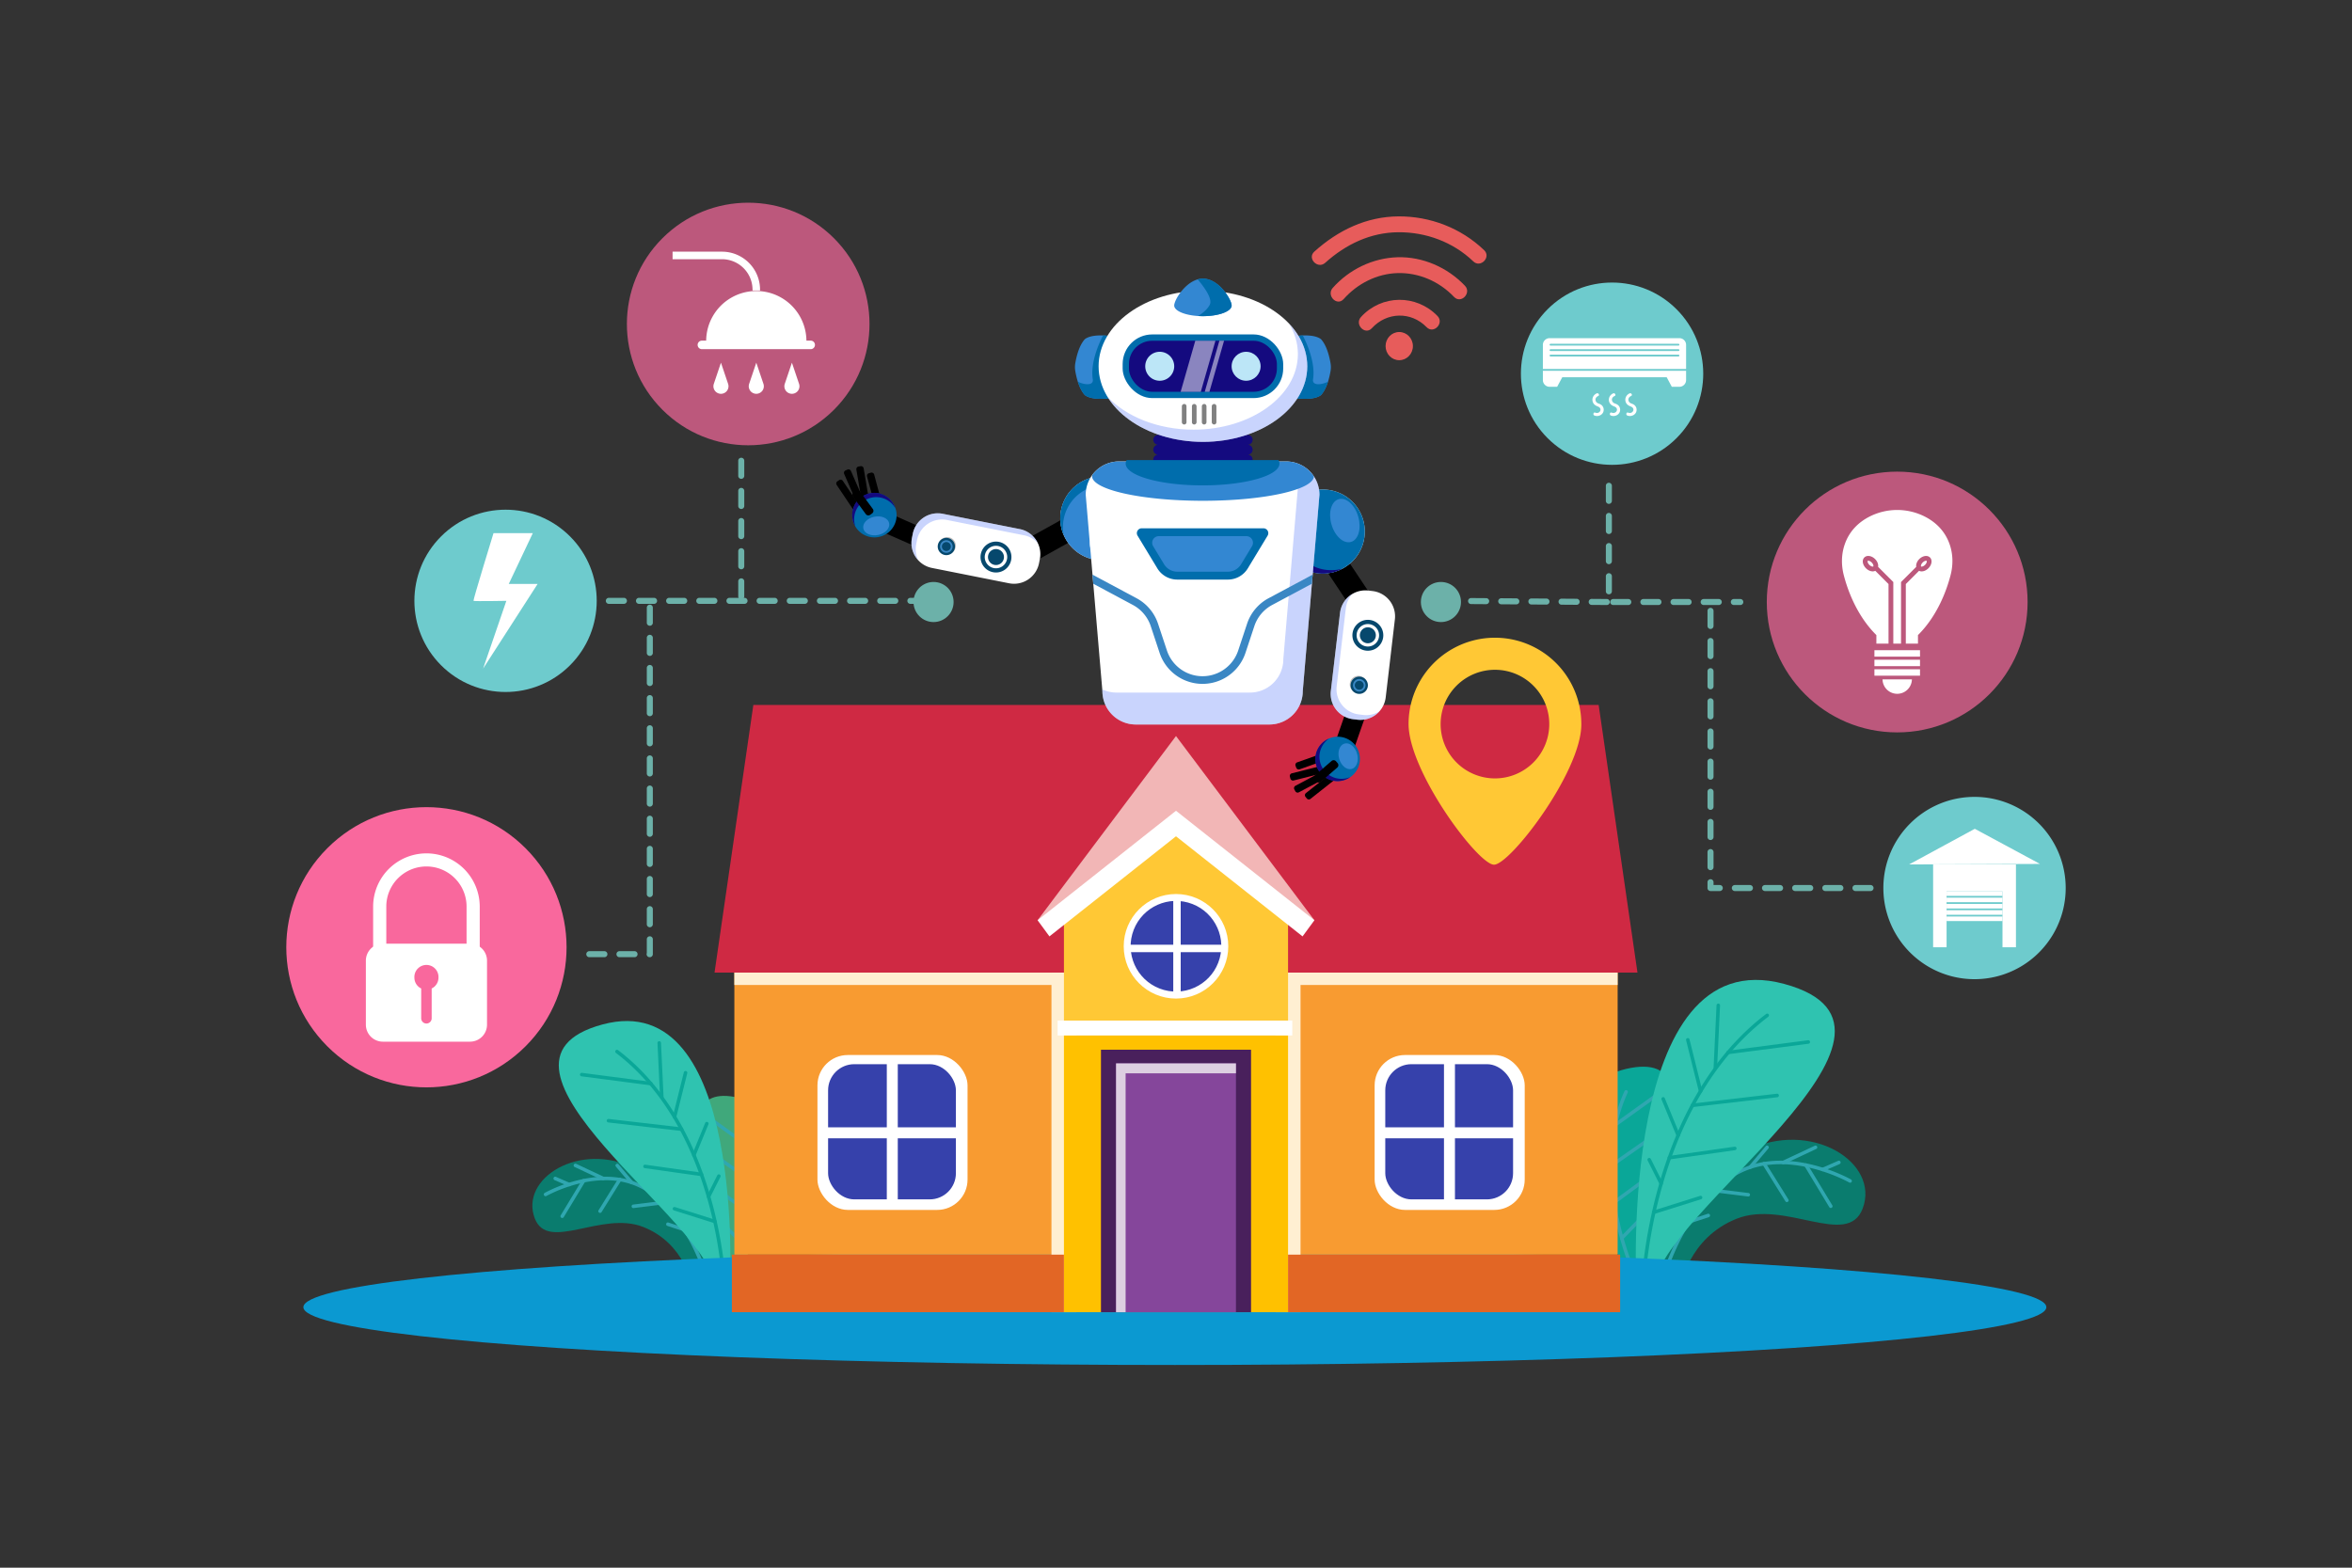 <svg xmlns="http://www.w3.org/2000/svg" viewBox="0 0 4680 3120"><rect x="0" y="0" width="4680" height="3120" fill="#333333" stroke="none"/><defs><style>.cls-1{isolation:isolate;}.cls-10,.cls-2{fill:#fff;}.cls-2{opacity:0;}.cls-3{fill:#0aa798;}.cls-4{fill:#2fa7b0;}.cls-5{fill:#0a7c6e;}.cls-6{fill:#2fc3b0;}.cls-7{fill:#40a87b;}.cls-8{fill:#0b99d1;}.cls-9{fill:#f9689d;}.cls-11{fill:#6ecbcd;}.cls-12{opacity:0.69;}.cls-13{fill:#f89b31;}.cls-14{mix-blend-mode:multiply;}.cls-15{fill:#ffefd2;}.cls-16{fill:#cf2943;}.cls-17{fill:#f2b6b6;}.cls-18{fill:#ffc100;}.cls-19{fill:#ffc835;}.cls-20{fill:#49205c;}.cls-21{fill:#85469b;}.cls-22{fill:#ddcfe1;}.cls-23{fill:#e26625;}.cls-24{fill:#3641ab;}.cls-25{fill:#6cb1a9;}.cls-26{fill:#f1f2f2;}.cls-27{fill:#006dac;}.cls-28{fill:#140a7f;}.cls-29{opacity:0.42;}.cls-30{fill:#7e98fa;}.cls-31{fill:#3387d2;}.cls-32{opacity:0.5;mix-blend-mode:soft-light;}.cls-33{fill:#3a87c4;}.cls-34{fill:#bce6f7;}.cls-35{fill:gray;fill-rule:evenodd;}.cls-36{opacity:0.3;}.cls-37{fill:#231f20;}.cls-38{fill:#06486d;}.cls-39{fill:#e75c5b;}</style></defs><title>09</title><g class="cls-1"><g id="_09" data-name="09"><rect id="_09-2" data-name="09" class="cls-2" width="4680" height="3120"/><path class="cls-3" d="M3252.59,2558.72s-231.59-381.2-17-431.37-5.34,340.58,37.82,420.19Z"/><path class="cls-4" d="M3260.17,2558.15a3.5,3.5,0,0,1-3.14-1.94c-.26-.53-26.29-53.36-42.22-126.71-9.36-43.11-13.47-84.81-12.22-123.93,1.57-49,11.61-94.11,29.85-134a3.5,3.5,0,0,1,6.37,2.91c-17.85,39.07-27.68,83.26-29.22,131.34-1.24,38.55,2.82,79.67,12.06,122.22,15.75,72.51,41.39,124.56,41.65,125.08a3.5,3.5,0,0,1-1.58,4.69A3.46,3.46,0,0,1,3260.17,2558.15Z"/><path class="cls-4" d="M3209,2267.43a3.5,3.5,0,0,1-3.16-2L3171.17,2193a3.5,3.5,0,1,1,6.31-3l34.66,72.47a3.52,3.52,0,0,1-3.15,5Z"/><path class="cls-4" d="M3214.08,2242.1a3.5,3.5,0,0,1-2-6.34l84-60.3a3.5,3.5,0,0,1,4.08,5.68l-84,60.3A3.45,3.45,0,0,1,3214.08,2242.1Z"/><path class="cls-4" d="M3205.88,2323.44a3.5,3.5,0,0,1-2-6.37l89.48-62.44a3.5,3.5,0,1,1,4,5.74l-89.48,62.44A3.53,3.53,0,0,1,3205.88,2323.44Z"/><path class="cls-4" d="M3211.63,2396.5a3.5,3.5,0,0,1-2.07-6.32l68.13-50.06a3.5,3.5,0,1,1,4.14,5.64l-68.13,50.06A3.53,3.53,0,0,1,3211.63,2396.5Z"/><path class="cls-4" d="M3207.9,2366a3.51,3.51,0,0,1-2.22-.79l-39-32a3.5,3.5,0,1,1,4.44-5.41l39,32a3.49,3.49,0,0,1,.48,4.92A3.46,3.46,0,0,1,3207.9,2366Z"/><path class="cls-4" d="M3206.36,2302.51a3.48,3.48,0,0,1-2.59-1.14l-45.48-50.07a3.5,3.5,0,1,1,5.18-4.7l45.48,50.06a3.5,3.5,0,0,1-2.59,5.85Z"/><path class="cls-4" d="M3217.88,2430.64a3.51,3.51,0,0,1-2-.63l-27.89-19.6a3.5,3.5,0,1,1,4-5.73l27.89,19.6a3.5,3.5,0,0,1-2,6.36Z"/><path class="cls-4" d="M3227,2467.68a3.5,3.5,0,0,1-2.51-5.94l43.88-45.06a3.5,3.5,0,0,1,5,4.89l-43.88,45.06A3.51,3.51,0,0,1,3227,2467.68Z"/><path class="cls-5" d="M3293.82,2560.27s51.75-206.41,180.74-270.12,266.67,23.52,231.71,115.23c-30.15,79.08-154.1-18.16-250.55,20.08s-111.64,134.81-111.64,134.81Z"/><path class="cls-4" d="M3305,2563.77a3.44,3.44,0,0,1-.78-.08,3.5,3.5,0,0,1-2.64-4.19c.08-.36,8.45-36.61,29.34-81.28,19.3-41.3,53.59-98.53,107.27-136.65,23.92-17,51.74-27.24,82.68-30.47,24.64-2.57,51.29-.71,79.21,5.53,47.41,10.6,82.67,30.51,83,30.71a3.5,3.5,0,0,1-3.47,6.08c-.34-.2-34.84-19.65-81.28-30-27.15-6.05-53-7.85-76.87-5.35-29.68,3.12-56.34,12.94-79.25,29.21-52.39,37.2-86,93.27-104.91,133.75-20.6,44-28.84,79.67-28.92,80A3.5,3.5,0,0,1,3305,2563.77Z"/><path class="cls-4" d="M3626.8,2331a3.5,3.5,0,0,1-1.41-6.71l32.21-14a3.5,3.5,0,1,1,2.8,6.42l-32.21,14A3.43,3.43,0,0,1,3626.8,2331Z"/><path class="cls-4" d="M3548.33,2317a3.5,3.5,0,0,1-1.49-6.67l64.16-30.09a3.5,3.5,0,0,1,3,6.34l-64.16,30.09A3.54,3.54,0,0,1,3548.33,2317Z"/><path class="cls-4" d="M3482.72,2326.32a3.45,3.45,0,0,1-2.26-.83,3.49,3.49,0,0,1-.41-4.93l33.37-39.43a3.5,3.5,0,0,1,5.35,4.52l-33.38,39.43A3.48,3.48,0,0,1,3482.72,2326.32Z"/><path class="cls-4" d="M3437.82,2349.62a3.46,3.46,0,0,1-1.33-.26,3.5,3.5,0,0,1-1.9-4.57l15-36.31a3.5,3.5,0,1,1,6.47,2.67l-15,36.31A3.5,3.5,0,0,1,3437.82,2349.62Z"/><path class="cls-4" d="M3642.9,2404.12a3.5,3.5,0,0,1-3-1.69l-49.44-81.8a3.5,3.5,0,1,1,6-3.62l49.44,81.8a3.5,3.5,0,0,1-1.18,4.8A3.43,3.43,0,0,1,3642.9,2404.12Z"/><path class="cls-4" d="M3555.55,2392.4a3.53,3.53,0,0,1-3-1.65l-45.35-72.84a3.5,3.5,0,1,1,5.94-3.7l45.35,72.84a3.49,3.49,0,0,1-1.12,4.82A3.44,3.44,0,0,1,3555.55,2392.4Z"/><path class="cls-4" d="M3478.51,2381.23l-.43,0-68.18-8.48a3.5,3.5,0,1,1,.86-6.94l68.18,8.47a3.5,3.5,0,0,1-.43,7Z"/><path class="cls-4" d="M3360.05,2435.37a3.5,3.5,0,0,1-1.09-6.82l39.08-12.83a3.5,3.5,0,0,1,2.19,6.65l-39.08,12.83A3.5,3.5,0,0,1,3360.05,2435.37Z"/><path class="cls-6" d="M3256.06,2560.88s-36.51-691.9,294-602.74-257.78,462.06-257.28,602.74Z"/><path class="cls-3" d="M3269.42,2564.38h-.11a3.5,3.5,0,0,1-3.39-3.61c0-.9,3.27-92.1,35.35-203.94,18.85-65.72,43.83-125.65,74.24-178.12,38.07-65.68,84.8-119.8,138.91-160.85a3.5,3.5,0,0,1,4.23,5.57c-53.34,40.47-99.44,93.87-137,158.7-30.12,52-54.87,111.32-73.57,176.46-31.87,111-35.1,201.51-35.13,202.41A3.51,3.51,0,0,1,3269.42,2564.38Z"/><path class="cls-3" d="M3413.21,2129H3413a3.5,3.5,0,0,1-3.33-3.66l5.89-124.66a3.5,3.5,0,0,1,7,.33l-5.89,124.66A3.49,3.49,0,0,1,3413.21,2129Z"/><path class="cls-3" d="M3438.8,2098.06a3.5,3.5,0,0,1-.45-7l159.23-20.76a3.5,3.5,0,1,1,.9,6.94L3439.26,2098Z"/><path class="cls-3" d="M3367.75,2203.31a3.5,3.5,0,0,1-.4-7l168.35-19.61a3.5,3.5,0,1,1,.81,7l-168.35,19.61A2.83,2.83,0,0,1,3367.75,2203.31Z"/><path class="cls-3" d="M3321.9,2307.5a3.5,3.5,0,0,1-.49-7l130-18.37a3.5,3.5,0,1,1,1,6.93l-130,18.37A2.77,2.77,0,0,1,3321.9,2307.5Z"/><path class="cls-3" d="M3339.23,2263a3.49,3.49,0,0,1-3.24-2.17l-29.8-72.41a3.5,3.5,0,1,1,6.47-2.66l29.81,72.41a3.51,3.51,0,0,1-1.91,4.57A3.46,3.46,0,0,1,3339.23,2263Z"/><path class="cls-3" d="M3383.81,2175a3.52,3.52,0,0,1-3.4-2.66l-25.41-102a3.5,3.5,0,0,1,6.8-1.69l25.41,102a3.51,3.51,0,0,1-2.55,4.24A3.61,3.61,0,0,1,3383.81,2175Z"/><path class="cls-3" d="M3305.35,2358.83a3.49,3.49,0,0,1-3.13-1.94l-23.75-47.32a3.5,3.5,0,0,1,6.26-3.14l23.74,47.33a3.49,3.49,0,0,1-1.55,4.69A3.43,3.43,0,0,1,3305.35,2358.83Z"/><path class="cls-3" d="M3290.63,2416.24a3.5,3.5,0,0,1-1.05-6.84l93.18-29.38a3.5,3.5,0,1,1,2.1,6.68l-93.18,29.37A3.49,3.49,0,0,1,3290.63,2416.24Z"/><path class="cls-7" d="M1455.38,2556.93s199.78-328.82,14.69-372.1,4.61,293.79-32.63,362.46Z"/><path class="cls-4" d="M1448.85,2556.92a3.6,3.6,0,0,1-1.56-.36,3.52,3.52,0,0,1-1.58-4.7c.23-.44,22.37-45.43,35.93-108,7.94-36.64,11.43-72,10.35-105.24-1.33-41.37-9.8-79.39-25.15-113a3.5,3.5,0,1,1,6.36-2.91c15.76,34.5,24.44,73.45,25.79,115.8,1.09,33.79-2.46,69.79-10.55,107-13.75,63.32-36.23,109-36.46,109.41A3.49,3.49,0,0,1,1448.85,2556.92Z"/><path class="cls-4" d="M1493,2306.14a3.5,3.5,0,0,1-3.16-5l29.9-62.52a3.5,3.5,0,1,1,6.31,3l-29.89,62.52A3.5,3.5,0,0,1,1493,2306.14Z"/><path class="cls-4" d="M1488.6,2284.3a3.52,3.52,0,0,1-2-.66l-72.43-52a3.5,3.5,0,1,1,4.09-5.68l72.42,52a3.5,3.5,0,0,1-2,6.35Z"/><path class="cls-4" d="M1495.68,2354.46a3.53,3.53,0,0,1-2-.63L1416.49,2300a3.5,3.5,0,1,1,4-5.74l77.18,53.86a3.5,3.5,0,0,1-2,6.37Z"/><path class="cls-4" d="M1490.71,2417.48a3.46,3.46,0,0,1-2.06-.68l-58.78-43.18A3.5,3.5,0,0,1,1434,2368l58.77,43.18a3.5,3.5,0,0,1-2.08,6.32Z"/><path class="cls-4" d="M1493.94,2391.17a3.5,3.5,0,0,1-2.23-6.21l33.62-27.58a3.5,3.5,0,1,1,4.44,5.41l-33.62,27.58A3.44,3.44,0,0,1,1493.94,2391.17Z"/><path class="cls-4" d="M1495.26,2336.41a3.5,3.5,0,0,1-2.59-5.85l39.23-43.19a3.5,3.5,0,0,1,5.19,4.71l-39.24,43.18A3.49,3.49,0,0,1,1495.26,2336.41Z"/><path class="cls-4" d="M1485.32,2446.93a3.5,3.5,0,0,1-2-6.36l24-16.9a3.5,3.5,0,1,1,4,5.72l-24.06,16.91A3.46,3.46,0,0,1,1485.32,2446.93Z"/><path class="cls-4" d="M1477.42,2478.89a3.48,3.48,0,0,1-2.5-1.06L1437.06,2439a3.5,3.5,0,1,1,5-4.88l37.85,38.86a3.51,3.51,0,0,1-2.51,5.95Z"/><path class="cls-5" d="M1419.82,2558.27s-44.64-178.05-155.91-233-230,20.28-199.87,99.39c26,68.21,132.93-15.66,216.12,17.32s96.31,116.29,96.31,116.29Z"/><path class="cls-4" d="M1410.21,2561.77a3.49,3.49,0,0,1-3.41-2.72c-.07-.3-7.17-31-24.92-69-16.32-34.86-45.24-83.14-90.33-115.17-19.69-14-42.61-22.42-68.12-25.1-20.53-2.15-42.78-.61-66.15,4.6a281.33,281.33,0,0,0-70,25.83,3.5,3.5,0,0,1-3.47-6.08c1.24-.71,30.79-17.38,71.76-26.54,54.55-12.2,103-4.73,140,21.59,46.39,32.94,76,82.38,92.69,118.06,18,38.58,25.27,69.9,25.34,70.21a3.5,3.5,0,0,1-2.64,4.19A3.44,3.44,0,0,1,1410.21,2561.77Z"/><path class="cls-4" d="M1132.59,2361a3.48,3.48,0,0,1-1.4-.29l-27.78-12.11a3.5,3.5,0,1,1,2.8-6.42l27.78,12.11a3.5,3.5,0,0,1-1.4,6.71Z"/><path class="cls-4" d="M1200.28,2348.89a3.58,3.58,0,0,1-1.49-.33l-55.34-26a3.5,3.5,0,0,1,3-6.34l55.34,26a3.5,3.5,0,0,1-1.48,6.67Z"/><path class="cls-4" d="M1256.88,2356.94a3.49,3.49,0,0,1-2.68-1.24l-28.79-34a3.5,3.5,0,0,1,5.34-4.52l28.79,34a3.49,3.49,0,0,1-.41,4.93A3.45,3.45,0,0,1,1256.88,2356.94Z"/><path class="cls-4" d="M1295.6,2377.05a3.52,3.52,0,0,1-3.24-2.17l-12.94-31.32a3.5,3.5,0,0,1,6.47-2.67l12.94,31.32a3.5,3.5,0,0,1-3.23,4.84Z"/><path class="cls-4" d="M1118.7,2424.06a3.51,3.51,0,0,1-3-5.32l42.65-70.56a3.5,3.5,0,0,1,6,3.62l-42.65,70.57A3.53,3.53,0,0,1,1118.7,2424.06Z"/><path class="cls-4" d="M1194.05,2413.94a3.5,3.5,0,0,1-3-5.35l39.12-62.82a3.5,3.5,0,1,1,5.94,3.7L1197,2412.29A3.47,3.47,0,0,1,1194.05,2413.94Z"/><path class="cls-4" d="M1260.5,2404.31a3.5,3.5,0,0,1-.43-7l58.82-7.31a3.5,3.5,0,0,1,.86,6.95l-58.81,7.31Z"/><path class="cls-4" d="M1362.69,2451a3.5,3.5,0,0,1-1.1-.17l-33.71-11.07a3.5,3.5,0,0,1,2.19-6.65l33.71,11.07a3.5,3.5,0,0,1-1.09,6.82Z"/><path class="cls-6" d="M1452.39,2558.79s31.49-596.83-253.58-519.92,222.38,398.58,221.94,519.92Z"/><path class="cls-3" d="M1440.87,2562.29a3.49,3.49,0,0,1-3.5-3.38c0-.78-2.81-78.78-30.29-174.51-16.12-56.15-37.46-107.32-63.42-152.1-32.39-55.86-72.11-101.87-118.07-136.73a3.5,3.5,0,0,1,4.23-5.58c46.73,35.45,87.08,82.18,120,138.9,26.25,45.29,47.81,97,64.08,153.75,27.69,96.53,30.49,175.26,30.52,176a3.51,3.51,0,0,1-3.39,3.61Z"/><path class="cls-3" d="M1316.83,2186.69a3.5,3.5,0,0,1-3.49-3.33l-5.08-107.53a3.5,3.5,0,0,1,7-.33l5.08,107.53a3.5,3.5,0,0,1-3.33,3.66Z"/><path class="cls-3" d="M1294.76,2160a3.55,3.55,0,0,1-.46,0L1157,2142.11a3.5,3.5,0,0,1,.9-6.94l137.36,17.9a3.5,3.5,0,0,1-.45,7Z"/><path class="cls-3" d="M1356,2250.83l-.41,0-145.22-16.92a3.5,3.5,0,0,1,.81-7l145.23,16.92a3.5,3.5,0,0,1-.41,7Z"/><path class="cls-3" d="M1395.6,2340.71a2.7,2.7,0,0,1-.49,0l-112.17-15.85a3.5,3.5,0,1,1,1-6.93l112.17,15.85a3.5,3.5,0,0,1-.49,7Z"/><path class="cls-3" d="M1380.65,2302.34a3.43,3.43,0,0,1-1.33-.26,3.5,3.5,0,0,1-1.91-4.57l25.71-62.46a3.5,3.5,0,1,1,6.47,2.66l-25.71,62.47A3.48,3.48,0,0,1,1380.65,2302.34Z"/><path class="cls-3" d="M1342.2,2226.45a3.54,3.54,0,0,1-.85-.11,3.5,3.5,0,0,1-2.55-4.24l21.91-87.94a3.5,3.5,0,0,1,6.8,1.69l-21.92,87.94A3.52,3.52,0,0,1,1342.2,2226.45Z"/><path class="cls-3" d="M1409.87,2385a3.5,3.5,0,0,1-3.12-5.07l20.48-40.82a3.5,3.5,0,1,1,6.26,3.14L1413,2383.05A3.48,3.48,0,0,1,1409.87,2385Z"/><path class="cls-3" d="M1422.57,2434.51a3.49,3.49,0,0,1-1-.17L1341.14,2409a3.5,3.5,0,1,1,2.11-6.67l80.37,25.34a3.5,3.5,0,0,1-1,6.84Z"/><ellipse class="cls-8" cx="2337.74" cy="2601.53" rx="1734.07" ry="115.06"/><circle class="cls-9" cx="848.52" cy="1885.23" r="278.84" transform="translate(-1084.54 1152.16) rotate(-45)"/><path class="cls-10" d="M768.65,1902.25V1803.4a79.87,79.87,0,0,1,159.73,0v98.85h26.19V1803.4a106.06,106.06,0,0,0-212.11,0v98.85Z"/><path class="cls-10" d="M935.25,1878.07H761.78A33.82,33.82,0,0,0,728,1911.89v127.4a33.83,33.83,0,0,0,33.82,33.83H935.25a33.83,33.83,0,0,0,33.82-33.83v-127.4A33.82,33.82,0,0,0,935.25,1878.07Zm-62.77,67.65a23.94,23.94,0,0,1-13.55,21.55v59.65a10.42,10.42,0,0,1-20.83,0v-59.65a23.94,23.94,0,0,1-13.55-21.55h0a24,24,0,1,1,47.93,0Z"/><circle class="cls-11" cx="1005.96" cy="1195.79" r="181.4" transform="translate(-550.92 1061.56) rotate(-45)"/><path class="cls-10" d="M982,1061h78.19l-47.87,101.13h57.45L961.29,1330.63l46.27-134.84s-64.22,1.2-65.42,0S982,1061,982,1061Z"/><g class="cls-12"><circle class="cls-9" cx="1488.76" cy="644.81" r="241.39" transform="translate(-19.9 1241.57) rotate(-45)"/></g><path class="cls-10" d="M1613.1,677.92h-8.48a99.75,99.75,0,0,0-199.49,0h-8.48a8.48,8.48,0,0,0,0,17H1613.1a8.48,8.48,0,0,0,0-17Z"/><path class="cls-10" d="M1512.36,576.56a75.77,75.77,0,0,0-75.69-75.69H1338.3v15h98.37a60.78,60.78,0,0,1,60.72,60.72v1.62h15Z"/><path class="cls-10" d="M1434.56,721.81l-14.25,42.24a15,15,0,1,0,28.5,0Z"/><path class="cls-10" d="M1504.87,721.81l-14.25,42.24a15,15,0,1,0,28.51,0Z"/><path class="cls-10" d="M1575.75,721.81l-14.25,42.24a15,15,0,1,0,28.5,0Z"/><g class="cls-12"><path class="cls-9" d="M4034.51,1198.13c0,143.31-116.18,259.49-259.48,259.49s-259.49-116.18-259.49-259.49S3631.72,938.65,3775,938.65,4034.51,1054.82,4034.51,1198.13Z"/></g><rect class="cls-10" x="3729.72" y="1294.02" width="90.72" height="12.79"/><rect class="cls-10" x="3729.72" y="1312.99" width="90.72" height="12.79"/><rect class="cls-10" x="3729.72" y="1331.96" width="90.72" height="12.79"/><path class="cls-10" d="M3804.3,1352.1a29.23,29.23,0,0,1-58.45,0Z"/><path class="cls-10" d="M3830.45,1124.17c3.45-3.44,3.91-7.17,3.19-7.88a1.52,1.52,0,0,0-1.07-.29c-1.52,0-4.24.91-6.82,3.48-3.44,3.44-3.9,7.17-3.19,7.88S3827,1127.62,3830.45,1124.17Z"/><path class="cls-10" d="M3879.63,1084c-9.68-28.5-29.46-45.53-49.23-55.7a121.52,121.52,0,0,0-110.75,0c-19.77,10.17-39.55,27.2-49.23,55.7-6.7,19.7-6.82,41-1.57,61.17,7.4,28.41,25.38,79.78,64.75,118.78v17h24.18V1162.35L3731.46,1136a11.65,11.65,0,0,1-5.08,1.15c-4.45,0-9.44-2.15-13.54-6.26-6.9-6.89-8.3-16.3-3.19-21.4s14.51-3.71,21.41,3.19c4.7,4.71,6.78,10.56,6,15.44l30.24,30.23v122.55h15.37V1158.39l30.24-30.23c-.74-4.88,1.34-10.73,6-15.44,6.9-6.9,16.31-8.3,21.41-3.2s3.71,14.52-3.19,21.41c-4.1,4.11-9.09,6.26-13.54,6.26a11.65,11.65,0,0,1-5.08-1.15l-26.32,26.31v118.59h24.18v-17c39.37-39,57.35-90.37,64.75-118.78C3886.45,1125,3886.33,1103.69,3879.63,1084Z"/><path class="cls-10" d="M3716.41,1116.29c-.72.71-.25,4.44,3.19,7.88s7.17,3.91,7.89,3.19.25-4.44-3.19-7.88c-2.57-2.57-5.3-3.48-6.81-3.48A1.54,1.54,0,0,0,3716.41,1116.29Z"/><path class="cls-11" d="M4110.32,1767.37a181.4,181.4,0,1,1-362.8,0c0-100.19,81.22-181.41,181.4-181.41A181.4,181.4,0,0,1,4110.32,1767.37Z"/><polygon class="cls-10" points="3846.52 1720.42 3846.52 1885.23 3873.29 1885.23 3873.29 1773.97 3984.55 1773.97 3984.55 1885.23 4011.33 1885.23 4011.33 1720.42 3846.52 1720.42"/><polygon class="cls-10" points="3798.71 1720.42 3929.44 1649.49 4059.14 1719.38 3798.71 1720.42"/><rect class="cls-10" x="3873.29" y="1773.97" width="111.26" height="9.04"/><rect class="cls-10" x="3873.29" y="1786.49" width="111.26" height="9.04"/><rect class="cls-10" x="3873.29" y="1799" width="111.26" height="9.04"/><rect class="cls-10" x="3873.29" y="1811.52" width="111.26" height="9.04"/><rect class="cls-10" x="3873.29" y="1824.04" width="111.26" height="9.04"/><circle class="cls-11" cx="3207.7" cy="743.72" r="181.4" transform="translate(413.62 2486.02) rotate(-45)"/><path class="cls-10" d="M3341.63,673H3083.44A13.42,13.42,0,0,0,3070,686.38v70a13.41,13.41,0,0,0,13.41,13.41h15l10.21-19h207.75l10.21,19h15A13.41,13.41,0,0,0,3355,756.43v-70A13.42,13.42,0,0,0,3341.63,673Zm-256.39,11.21h254.59a1.8,1.8,0,1,1,0,3.6H3085.24a1.8,1.8,0,1,1,0-3.6Zm0,10.81h254.59a1.8,1.8,0,1,1,0,3.6H3085.24a1.8,1.8,0,1,1,0-3.6Zm0,10.81h254.59a1.8,1.8,0,1,1,0,3.6H3085.24a1.8,1.8,0,1,1,0-3.6ZM3355,737.92H3070v-3.6h285Z"/><path class="cls-10" d="M3177.07,782.92c-7.4,3.28-10.83,12-6.72,19.26,2.2,3.87,5.49,5.36,9.45,7,9.69,3.9,3.51,15.63-5.63,12-3.59-1.42-5.15,4.38-1.59,5.79,8.64,3.43,19.12-2.44,18.44-12.38a12.16,12.16,0,0,0-6.4-9.87c-3.35-1.84-6.9-1.9-8.93-5.61-2.58-4.71-.09-9,4.41-11,3.52-1.56.47-6.74-3-5.18Z"/><path class="cls-10" d="M3209.8,782.92c-7.39,3.28-10.82,12-6.72,19.26,2.2,3.87,5.5,5.36,9.46,7,9.68,3.9,3.5,15.63-5.63,12-3.6-1.42-5.16,4.38-1.6,5.79,8.64,3.43,19.12-2.44,18.44-12.38a12.16,12.16,0,0,0-6.4-9.87c-3.35-1.84-6.89-1.9-8.93-5.61-2.58-4.71-.09-9,4.41-11,3.53-1.56.47-6.74-3-5.18Z"/><path class="cls-10" d="M3242.53,782.92c-7.39,3.28-10.82,12-6.72,19.26,2.21,3.87,5.5,5.36,9.46,7,9.69,3.9,3.51,15.63-5.63,12-3.59-1.42-5.15,4.38-1.6,5.79,8.65,3.43,19.13-2.44,18.44-12.38a12.13,12.13,0,0,0-6.4-9.87c-3.35-1.84-6.89-1.9-8.92-5.61-2.58-4.71-.09-9,4.4-11,3.53-1.56.48-6.74-3-5.18Z"/><rect class="cls-13" x="1461.23" y="1903.68" width="655.8" height="593.29"/><rect class="cls-13" x="2562.97" y="1903.68" width="655.8" height="593.29" transform="translate(5781.74 4400.65) rotate(180)"/><g class="cls-14"><rect class="cls-15" x="1461.23" y="1935.67" width="1757.54" height="24.63"/></g><polygon class="cls-16" points="3258.23 1935.66 1421.77 1935.66 1499 1403 3181 1403 3258.23 1935.66"/><g class="cls-14"><polygon class="cls-17" points="2064.59 1831.49 2340 1464.85 2615.41 1831.49 2064.59 1831.49"/></g><g class="cls-14"><rect class="cls-15" x="2092.2" y="1935.67" width="49.67" height="675.86"/></g><g class="cls-14"><rect class="cls-15" x="2538.13" y="1935.67" width="49.67" height="675.86"/></g><rect class="cls-18" x="2117.03" y="2060.81" width="445.94" height="550.71"/><polygon class="cls-19" points="2562.97 2060.81 2117.03 2060.81 2117.03 1826.8 2340 1650.39 2562.97 1826.8 2562.97 2060.81"/><rect class="cls-20" x="2190.69" y="2089.17" width="298.62" height="522.36"/><rect class="cls-21" x="2220.71" y="2116.34" width="238.57" height="495.18"/><g class="cls-14"><polygon class="cls-22" points="2239.75 2136.11 2459.29 2136.11 2459.29 2116.34 2220.71 2116.34 2220.71 2611.53 2239.75 2611.53 2239.75 2136.11"/></g><rect class="cls-23" x="1456.26" y="2496.97" width="660.77" height="114.55"/><rect class="cls-23" x="2562.97" y="2496.97" width="660.77" height="114.55" transform="translate(5786.7 5108.5) rotate(180)"/><polygon class="cls-10" points="2591.82 1863.6 2340 1664.37 2088.17 1863.6 2064.59 1831.49 2340 1613.59 2615.41 1831.49 2591.82 1863.6"/><rect class="cls-10" x="2104.48" y="2031.17" width="466.91" height="29.64"/><rect class="cls-10" x="1626.57" y="2099.69" width="298.65" height="308.28" rx="60.39"/><rect class="cls-24" x="1647.74" y="2117.93" width="254.31" height="269.06" rx="52.06"/><polygon class="cls-10" points="1921.52 2243.61 1786.4 2243.61 1786.4 2107.31 1764.56 2107.31 1764.56 2243.61 1634.16 2243.61 1634.16 2265.44 1764.56 2265.44 1764.56 2394.66 1786.4 2394.66 1786.4 2265.44 1921.52 2265.44 1921.52 2243.61"/><rect class="cls-10" x="2735.23" y="2099.69" width="298.65" height="308.28" rx="60.39"/><rect class="cls-24" x="2756.4" y="2117.93" width="254.31" height="269.06" rx="52.06"/><polygon class="cls-10" points="3030.18 2243.61 2895.06 2243.61 2895.06 2107.31 2873.23 2107.31 2873.23 2243.61 2742.83 2243.61 2742.83 2265.44 2873.23 2265.44 2873.23 2394.66 2895.06 2394.66 2895.06 2265.44 3030.18 2265.44 3030.18 2243.61"/><circle class="cls-10" cx="2340" cy="1883.31" r="104.03"/><circle class="cls-24" cx="2340" cy="1883.31" r="90.23" transform="translate(-99.6 3635.68) rotate(-74.52)"/><polygon class="cls-10" points="2441.04 1880.18 2349.36 1880.18 2349.36 1787.7 2334.55 1787.7 2334.55 1880.18 2246.07 1880.18 2246.07 1894.99 2334.55 1894.99 2334.55 1982.67 2349.36 1982.67 2349.36 1894.99 2441.04 1894.99 2441.04 1880.18"/><path class="cls-19" d="M3146.53,1442.25c-.65,94.94-141.81,278.87-173.79,278.66s-170.63-186.05-170-281a171.89,171.89,0,1,1,343.78,2.32ZM2975.37,1333a108.09,108.09,0,1,0,107.36,108.83A108.07,108.07,0,0,0,2975.37,1333Z"/><path class="cls-25" d="M1474.94,1193a6,6,0,0,1-6-6v-30a6,6,0,0,1,12,0v30A6,6,0,0,1,1474.94,1193Zm0-60a6,6,0,0,1-6-6v-30a6,6,0,0,1,12,0v30A6,6,0,0,1,1474.94,1133Zm0-60a6,6,0,0,1-6-6v-30a6,6,0,0,1,12,0v30A6,6,0,0,1,1474.94,1073Zm0-60a6,6,0,0,1-6-6V977a6,6,0,0,1,12,0v30A6,6,0,0,1,1474.94,1013Zm0-60a6,6,0,0,1-6-6V917a6,6,0,0,1,12,0v30A6,6,0,0,1,1474.94,953Z"/><path class="cls-25" d="M1841.47,1201.79h-30a6,6,0,0,1,0-12h30a6,6,0,1,1,0,12Zm-60,0h-30a6,6,0,0,1,0-12h30a6,6,0,1,1,0,12Zm-60,0h-30a6,6,0,0,1,0-12h30a6,6,0,1,1,0,12Zm-60,0h-30a6,6,0,0,1,0-12h30a6,6,0,1,1,0,12Zm-60,0h-30a6,6,0,0,1,0-12h30a6,6,0,1,1,0,12Zm-60,0h-30a6,6,0,0,1,0-12h30a6,6,0,1,1,0,12Zm-60,0h-30a6,6,0,0,1,0-12h30a6,6,0,1,1,0,12Zm-60,0h-30a6,6,0,0,1,0-12h30a6,6,0,1,1,0,12Zm-60,0h-30a6,6,0,0,1,0-12h30a6,6,0,1,1,0,12Zm-60,0h-30a6,6,0,0,1,0-12h30a6,6,0,1,1,0,12Zm-60,0h-30a6,6,0,0,1,0-12h30a6,6,0,1,1,0,12Z"/><path class="cls-25" d="M1293,1905h-.39a6,6,0,0,1-6-6,6.08,6.08,0,0,1,.39-2.15v-27.46a6,6,0,0,1,12,0V1899A6,6,0,0,1,1293,1905Zm-30.39,0h-30a6,6,0,1,1,0-12h30a6,6,0,0,1,0,12Zm-60,0h-30a6,6,0,1,1,0-12h30a6,6,0,0,1,0,12Zm90.39-59.61a6,6,0,0,1-6-6v-30a6,6,0,0,1,12,0v30A6,6,0,0,1,1293,1845.39Zm0-60a6,6,0,0,1-6-6v-30a6,6,0,0,1,12,0v30A6,6,0,0,1,1293,1785.39Zm0-60a6,6,0,0,1-6-6v-30a6,6,0,0,1,12,0v30A6,6,0,0,1,1293,1725.39Zm0-60a6,6,0,0,1-6-6v-30a6,6,0,0,1,12,0v30A6,6,0,0,1,1293,1665.39Zm0-60a6,6,0,0,1-6-6v-30a6,6,0,0,1,12,0v30A6,6,0,0,1,1293,1605.39Zm0-60a6,6,0,0,1-6-6v-30a6,6,0,0,1,12,0v30A6,6,0,0,1,1293,1545.39Zm0-60a6,6,0,0,1-6-6v-30a6,6,0,0,1,12,0v30A6,6,0,0,1,1293,1485.39Zm0-60a6,6,0,0,1-6-6v-30a6,6,0,0,1,12,0v30A6,6,0,0,1,1293,1425.39Zm0-60a6,6,0,0,1-6-6v-30a6,6,0,0,1,12,0v30A6,6,0,0,1,1293,1365.39Zm0-60a6,6,0,0,1-6-6v-30a6,6,0,0,1,12,0v30A6,6,0,0,1,1293,1305.39Zm0-60a6,6,0,0,1-6-6v-30a6,6,0,0,1,12,0v30A6,6,0,0,1,1293,1245.39Z"/><path class="cls-25" d="M3462.83,1204.13H3450a6,6,0,0,1,0-12h12.83a6,6,0,0,1,0,12Zm-42.83,0h-30a6,6,0,0,1,0-12h30a6,6,0,0,1,0,12Zm-60,0h-30a6,6,0,0,1,0-12h30a6,6,0,0,1,0,12Zm-60,0h-30a6,6,0,0,1,0-12h30a6,6,0,0,1,0,12Zm-60,0h-30a6,6,0,0,1,0-12h30a6,6,0,0,1,0,12Zm-38.67-21.33a6,6,0,0,1-6-6v-30a6,6,0,0,1,12,0v30A6,6,0,0,1,3201.33,1182.8Zm0-60a6,6,0,0,1-6-6v-30a6,6,0,0,1,12,0v30A6,6,0,0,1,3201.33,1122.8Zm0-60a6,6,0,0,1-6-6v-30a6,6,0,0,1,12,0v30A6,6,0,0,1,3201.33,1062.8Zm0-60a6,6,0,0,1-6-6v-30a6,6,0,0,1,12,0v30A6,6,0,0,1,3201.33,1002.8Z"/><path class="cls-25" d="M3722,1773.36h-30a6,6,0,0,1,0-12h30a6,6,0,0,1,0,12Zm-60,0h-30a6,6,0,0,1,0-12h30a6,6,0,0,1,0,12Zm-60,0h-30a6,6,0,0,1,0-12h30a6,6,0,0,1,0,12Zm-60,0h-30a6,6,0,0,1,0-12h30a6,6,0,0,1,0,12Zm-60,0h-30a6,6,0,0,1,0-12h30a6,6,0,0,1,0,12Zm-60,0h-18.42a6,6,0,0,1-6-6v-11.57a6,6,0,1,1,12,0v5.57H3422a6,6,0,0,1,0,12Zm-18.42-41.57a6,6,0,0,1-6-6v-30a6,6,0,1,1,12,0v30A6,6,0,0,1,3403.53,1731.79Zm0-60a6,6,0,0,1-6-6v-30a6,6,0,1,1,12,0v30A6,6,0,0,1,3403.53,1671.79Zm0-60a6,6,0,0,1-6-6v-30a6,6,0,1,1,12,0v30A6,6,0,0,1,3403.53,1611.79Zm0-60a6,6,0,0,1-6-6v-30a6,6,0,1,1,12,0v30A6,6,0,0,1,3403.53,1551.79Zm0-60a6,6,0,0,1-6-6v-30a6,6,0,1,1,12,0v30A6,6,0,0,1,3403.53,1491.79Zm0-60a6,6,0,0,1-6-6v-30a6,6,0,1,1,12,0v30A6,6,0,0,1,3403.53,1431.79Zm0-60a6,6,0,0,1-6-6v-30a6,6,0,1,1,12,0v30A6,6,0,0,1,3403.53,1371.79Zm0-60a6,6,0,0,1-6-6v-30a6,6,0,1,1,12,0v30A6,6,0,0,1,3403.53,1311.79Zm0-60a6,6,0,0,1-6-6v-30a6,6,0,1,1,12,0v30A6,6,0,0,1,3403.53,1251.79Z"/><path class="cls-25" d="M3197.16,1204.1h0l-30-.21a6,6,0,0,1,0-12h0l30,.21a6,6,0,0,1,0,12Zm-60-.42h0l-30-.21a6,6,0,0,1,0-12h0l30,.21a6,6,0,0,1,0,12Zm-60-.42h0l-30-.21a6,6,0,0,1,0-12h0l30,.21a6,6,0,0,1,0,12Zm-60-.42h0l-30-.21a6,6,0,0,1,0-12h0l30,.21a6,6,0,0,1,0,12Zm-60-.42h0l-30-.21a6,6,0,0,1,0-12h0l30,.21a6,6,0,0,1,0,12Zm-60-.42h0l-30-.21a6,6,0,0,1,0-12h.05l30,.21a6,6,0,0,1,0,12Z"/><circle class="cls-25" cx="1857.58" cy="1198.13" r="39.9"/><circle class="cls-25" cx="2867.16" cy="1198.13" r="39.9"/><path d="M2570.46,1539.07a5.34,5.34,0,0,0-3.85,6.47l1,3.92a5.34,5.34,0,0,0,6.43,3.87l76.38-19.21a5.35,5.35,0,0,0,3.87-6.46l-1-3.94a5.37,5.37,0,0,0-6.46-3.87Z"/><path d="M2581.1,1517.23a5.33,5.33,0,0,0-3.23,6.78l1.37,3.83a5.28,5.28,0,0,0,6.77,3.22l74.23-26.29a5.32,5.32,0,0,0,3.23-6.78l-1.35-3.82a5.33,5.33,0,0,0-6.79-3.23Z"/><path d="M2598.52,1578.41a5.31,5.31,0,0,0-.85,7.45l2.53,3.19a5.3,5.3,0,0,0,7.44.87l61.75-48.89a5.33,5.33,0,0,0,.87-7.46l-2.53-3.19a5.31,5.31,0,0,0-7.46-.87Z"/><path d="M2577.65,1563.87a5.31,5.31,0,0,0-2.16,7.19l1.9,3.58a5.29,5.29,0,0,0,7.17,2.19l69.5-37a5.33,5.33,0,0,0,2.21-7.19l-1.92-3.58a5.32,5.32,0,0,0-7.19-2.2Z"/><path d="M2703.34,1232a16.92,16.92,0,0,0,23.44,4.71l10.8-7.19a16.9,16.9,0,0,0,4.7-23.44l-64.39-96.75a16.89,16.89,0,0,0-23.44-4.71l-10.8,7.19a16.91,16.91,0,0,0-4.71,23.43Z"/><path d="M2652.24,1490.62a14.32,14.32,0,0,0,8.76,18.2l10.32,3.57a14.26,14.26,0,0,0,18.18-8.76l32.27-92.55a14.25,14.25,0,0,0-8.75-18.16l-10.33-3.6a14.28,14.28,0,0,0-18.18,8.77Z"/><path class="cls-26" d="M2549,1048.08a83.62,83.62,0,1,0,92.81-73.27A83.63,83.63,0,0,0,2549,1048.08Z"/><path class="cls-27" d="M2549,1048.08a83.62,83.62,0,1,0,92.81-73.27A83.63,83.63,0,0,0,2549,1048.08Z"/><path class="cls-28" d="M2609.62,977.33a83.59,83.59,0,0,0,61.64,154.35,83.59,83.59,0,1,1-61.64-154.35Z"/><path class="cls-27" d="M2618,1505.16a44.11,44.11,0,1,0,49-38.66A44.1,44.1,0,0,0,2618,1505.16Z"/><path class="cls-28" d="M2644.56,1469.91a43.89,43.89,0,0,0,42.31,76.47,44,44,0,1,1-42.31-76.47Z"/><path class="cls-10" d="M2648.13,1375.05a50.74,50.74,0,0,0,44.44,56.3l8.42,1a50.72,50.72,0,0,0,56.29-44.46l18.26-155.3a50.69,50.69,0,0,0-44.43-56.29l-8.42-1a50.74,50.74,0,0,0-56.3,44.44Z"/><g class="cls-29"><path class="cls-30" d="M2690.92,1182.09a50.41,50.41,0,0,0-12.92,28.2l-18.26,155.3a50.71,50.71,0,0,0,44.45,56.3l8.4,1a50.27,50.27,0,0,0,31.77-6.82,50.53,50.53,0,0,1-43.37,16.28l-8.42-1a50.74,50.74,0,0,1-44.44-56.3l18.26-155.31A50.67,50.67,0,0,1,2690.92,1182.09Z"/></g><path d="M2617.06,1542.69a6.24,6.24,0,0,0-.62,8.82l3.14,3.64a6.26,6.26,0,0,0,8.83.62l32.51-28.21a6.25,6.25,0,0,0,.62-8.83l-3.14-3.63a6.27,6.27,0,0,0-8.84-.62Z"/><path class="cls-31" d="M2663.76,993.41c-14.72,4.23-21.18,26.72-14.43,50.23s24.17,39.13,38.89,34.9,21.18-26.71,14.43-50.22S2678.48,989.18,2663.76,993.41Z"/><path class="cls-31" d="M2675.3,1479.85c-9.84,2.83-14.57,16.41-10.57,30.35s15.23,22.93,25.07,20.1,14.57-16.41,10.56-30.34S2685.14,1477,2675.3,1479.85Z"/><path d="M1718.51,932.12a5.35,5.35,0,0,0-6.15-4.35l-4,.68a5.36,5.36,0,0,0-4.37,6.11l13.11,77.66a5.35,5.35,0,0,0,6.13,4.37l4-.67a5.37,5.37,0,0,0,4.37-6.14Z"/><path d="M1739.43,944.45a5.33,5.33,0,0,0-6.5-3.75l-3.92,1.06a5.3,5.3,0,0,0-3.76,6.5l20.34,76.08a5.31,5.31,0,0,0,6.5,3.75l3.92-1a5.34,5.34,0,0,0,3.76-6.52Z"/><path d="M1677.07,957a5.3,5.3,0,0,0-7.36-1.43l-3.38,2.26a5.31,5.31,0,0,0-1.46,7.35l43.85,65.43a5.33,5.33,0,0,0,7.37,1.45l3.37-2.27a5.3,5.3,0,0,0,1.47-7.36Z"/><path d="M1693.21,937.33a5.3,5.3,0,0,0-7-2.73l-3.73,1.61a5.32,5.32,0,0,0-2.75,7l31.42,72.22a5.32,5.32,0,0,0,7,2.76l3.72-1.63a5.32,5.32,0,0,0,2.77-7Z"/><path d="M2014.12,1088.89a16.93,16.93,0,0,0-6.56,23l6.31,11.33a16.91,16.91,0,0,0,23,6.54l101.55-56.53a16.9,16.9,0,0,0,6.54-23l-6.31-11.34a16.92,16.92,0,0,0-23-6.55Z"/><path d="M1760.32,1017.48a14.29,14.29,0,0,0-18.82,7.29l-4.39,10a14.26,14.26,0,0,0,7.3,18.81l89.71,39.5a14.25,14.25,0,0,0,18.79-7.29l4.41-10A14.27,14.27,0,0,0,1850,1057Z"/><path class="cls-26" d="M2209.65,949.63a83.62,83.62,0,1,0,65.69,98.32A83.62,83.62,0,0,0,2209.65,949.63Z"/><path class="cls-31" d="M2209.65,949.63a83.62,83.62,0,1,0,65.69,98.32A83.62,83.62,0,0,0,2209.65,949.63Z"/><path class="cls-27" d="M2275.39,1015.61a83.59,83.59,0,0,0-158.75,49.24,83.59,83.59,0,1,1,158.75-49.24Z"/><path class="cls-27" d="M1748.55,982.15a44.11,44.11,0,1,0,34.66,51.87A44.1,44.1,0,0,0,1748.55,982.15Z"/><path class="cls-28" d="M1781.58,1011.46a43.9,43.9,0,0,0-79.58,36.13,44,44,0,1,1,79.58-36.13Z"/><path class="cls-10" d="M1875.86,1022.53a50.74,50.74,0,0,0-59.64,39.85l-1.65,8.31a50.72,50.72,0,0,0,39.86,59.63l153.37,30.5a50.71,50.71,0,0,0,59.63-39.84l1.65-8.31a50.72,50.72,0,0,0-39.84-59.64Z"/><g class="cls-29"><path class="cls-30" d="M2064.83,1080.46a50.39,50.39,0,0,0-27.09-15.12l-153.37-30.49a50.71,50.71,0,0,0-59.64,39.86l-1.65,8.29a50.38,50.38,0,0,0,4.28,32.21,50.52,50.52,0,0,1-12.79-44.52l1.65-8.31a50.74,50.74,0,0,1,59.64-39.85l153.38,30.5A50.68,50.68,0,0,1,2064.83,1080.46Z"/></g><path d="M1711.21,978.29a6.25,6.25,0,0,0-8.75-1.32l-3.87,2.85a6.24,6.24,0,0,0-1.32,8.74l25.54,34.65a6.26,6.26,0,0,0,8.76,1.32l3.87-2.85a6.26,6.26,0,0,0,1.31-8.76Z"/><g class="cls-32"><path class="cls-10" d="M2255.07,1068.32c-3.05-15-25-23.23-48.93-18.36s-40.93,21-37.88,36,25,23.23,48.93,18.36S2258.12,1083.33,2255.07,1068.32Z"/></g><path class="cls-31" d="M1769.24,1041.32c-2-10-15.21-15.83-29.41-12.94s-24.07,13.36-22,23.4,15.21,15.82,29.41,12.93S1771.28,1051.35,1769.24,1041.32Z"/><path class="cls-10" d="M2592.24,1375.46a66.43,66.43,0,0,1-66.42,66.43H2260a66.44,66.44,0,0,1-66.44-66.43l-33.21-390.68a66.43,66.43,0,0,1,66.43-66.42H2559a66.43,66.43,0,0,1,66.43,66.42Z"/><g class="cls-29"><path class="cls-30" d="M2586.49,924.45l-32.95,387.49a66.42,66.42,0,0,1-66.42,66.42H2221.27a65.83,65.83,0,0,1-28-6.4l.3,3.5a66.43,66.43,0,0,0,66.43,66.43h265.85a66.43,66.43,0,0,0,66.42-66.43l33.22-390.68A66.31,66.31,0,0,0,2586.49,924.45Z"/></g><path class="cls-31" d="M2614.42,948.16a66.31,66.31,0,0,0-55.39-29.8H2226.75a66.36,66.36,0,0,0-19.39,2.89c-2.34.82-4.68,1.63-6.82,2.48a66.58,66.58,0,0,0-27.14,21.6,11.93,11.93,0,0,0-.49,2.19c0,27.14,98.86,49.13,220.83,49.13C2514.74,996.65,2612.87,975,2614.42,948.16Z"/><path class="cls-33" d="M2610.41,1161.74l1.54-18.11-87.58,46.87a89.58,89.58,0,0,0-43,51l-17.58,53.06a74.72,74.72,0,0,1-141.87,0l-17.59-53.06a89.62,89.62,0,0,0-43-51l-87.58-46.87,1.54,18.11,78.84,42.2a74.46,74.46,0,0,1,35.68,42.39l17.58,53.06a90,90,0,0,0,170.84,0l17.59-53.06a74.36,74.36,0,0,1,35.67-42.39Z"/><path class="cls-27" d="M2514,1051.4H2271.82a9.7,9.7,0,0,0-8.29,14.72l39.34,65a46.36,46.36,0,0,0,39.67,22.36h100.7a46.38,46.38,0,0,0,39.67-22.36l39.34-65A9.7,9.7,0,0,0,2514,1051.4Z"/><path class="cls-31" d="M2342.54,1137.78a30.83,30.83,0,0,1-26.25-14.79l-21.76-35.94a13.15,13.15,0,0,1,11.26-20H2480a13.15,13.15,0,0,1,11.25,20L2469.49,1123a30.83,30.83,0,0,1-26.25,14.79Z"/><path class="cls-28" d="M2294.79,895a9.84,9.84,0,0,1,9.84-9.84,9.84,9.84,0,0,1,0-19.68h178a9.84,9.84,0,0,1,0,19.68,9.84,9.84,0,0,1,0,19.68,9.83,9.83,0,0,1,9.83,9.84h0a9.84,9.84,0,0,1-9.83,9.84h-178a9.85,9.85,0,0,1-9.84-9.84h0a9.84,9.84,0,0,1,9.84-9.84A9.85,9.85,0,0,1,2294.79,895Z"/><path class="cls-27" d="M2545.86,922.63c0,24-68.49,43.38-153,43.38s-153-19.42-153-43.38a13.94,13.94,0,0,1,2-7h301.92A14,14,0,0,1,2545.86,922.63Z"/><path class="cls-31" d="M2628.49,786.31c11.91-13,17.12-36.34,19.09-48.24a45,45,0,0,0,0-14.82c-2-11.9-7.18-35.27-19.09-48.23-15.73-12-51.58-5.95-51.58-5.95V792.25S2612.76,798.26,2628.49,786.31Z"/><path class="cls-27" d="M2642.44,759.7c-13.47,6.52-30.88,8-29.89-3.91,5.51-32.63-11.46-71.07-20.22-88.14a134.46,134.46,0,0,0-15.42,1.42V792.25s35.85,6,51.58-6C2634.91,779.32,2639.37,769.31,2642.44,759.7Z"/><path class="cls-31" d="M2158.65,786.31c-11.92-13-17.13-36.34-19.1-48.24a45.5,45.5,0,0,1,0-14.82c2-11.9,7.18-35.27,19.1-48.23,15.72-12,51.57-5.95,51.57-5.95V792.25S2174.37,798.26,2158.65,786.31Z"/><path class="cls-27" d="M2144.7,759.7c13.46,6.52,30.88,8,29.88-3.91-5.51-32.63,11.46-71.07,20.22-88.14a134.46,134.46,0,0,1,15.42,1.42V792.25s-35.85,6-51.57-6C2152.23,779.32,2147.77,769.31,2144.7,759.7Z"/><path class="cls-10" d="M2601.18,728.94c0,83.09-93,150.45-207.61,150.45S2186,812,2186,728.94s92.95-150.45,207.61-150.45S2601.18,645.85,2601.18,728.94Z"/><g class="cls-29"><path class="cls-30" d="M2564.9,644c11.3,18.56,17.63,39.07,17.63,60.66,0,83.09-93,150.45-207.62,150.45-71.15,0-133.91-26-171.32-65.5,32.19,52.87,105.11,89.79,190,89.79,114.65,0,207.61-67.36,207.61-150.45C2601.18,697.41,2587.77,668.16,2564.9,644Z"/></g><path class="cls-31" d="M2450.7,608c0,11.72-25.58,21.23-57.13,21.23-3.3,0-6.54-.11-9.68-.31-26.95-1.7-47.45-10.42-47.45-20.92s20.15-44.49,46.74-52a38.19,38.19,0,0,1,10.39-1.48C2425.12,554.47,2450.7,596.25,2450.7,608Z"/><rect class="cls-27" x="2233.83" y="665.59" width="319.48" height="126.69" rx="58.88"/><rect class="cls-28" x="2246.39" y="678.15" width="294.36" height="101.57" rx="46.32"/><path class="cls-34" d="M2336.44,728.94a28.82,28.82,0,1,1-28.82-28.82A28.82,28.82,0,0,1,2336.44,728.94Z"/><circle class="cls-34" cx="2479.51" cy="728.94" r="28.82"/><g class="cls-32"><polygon class="cls-10" points="2349.25 779.73 2389.34 779.73 2418.47 678.15 2378.37 678.15 2349.25 779.73"/></g><g class="cls-32"><polygon class="cls-10" points="2397.22 779.73 2406.49 779.73 2435.62 678.15 2426.34 678.15 2397.22 779.73"/></g><path class="cls-35" d="M2356.28,804h0a4.56,4.56,0,0,1,4.6,4.6v31.65a4.56,4.56,0,0,1-4.6,4.6h0a4.75,4.75,0,0,1-4.6-4.6V808.64a4.74,4.74,0,0,1,4.6-4.6Z"/><path class="cls-35" d="M2376.3,804h0a4.74,4.74,0,0,1,4.6,4.6v31.65a4.75,4.75,0,0,1-4.6,4.6h0a4.56,4.56,0,0,1-4.6-4.6V808.64a4.56,4.56,0,0,1,4.6-4.6Z"/><path class="cls-35" d="M2396.05,804h0a4.73,4.73,0,0,1,4.59,4.6v31.65a4.74,4.74,0,0,1-4.59,4.6h0a4.74,4.74,0,0,1-4.6-4.6V808.64a4.74,4.74,0,0,1,4.6-4.6Z"/><path class="cls-35" d="M2415.79,804h0a4.56,4.56,0,0,1,4.6,4.6v31.65a4.56,4.56,0,0,1-4.6,4.6h0a4.75,4.75,0,0,1-4.6-4.6V808.64a4.74,4.74,0,0,1,4.6-4.6Z"/><path class="cls-27" d="M2450.7,608c0,11.72-25.58,21.23-57.13,21.23-3.3,0-6.54-.11-9.68-.31,8.21-5,18.43-12.68,23.35-22.52,5.81-11.61-10.67-34.5-24.06-50.42a38.19,38.19,0,0,1,10.39-1.48C2425.12,554.47,2450.7,596.25,2450.7,608Z"/><g class="cls-36"><path class="cls-37" d="M1888.33,1069.26a17.16,17.16,0,1,1-20.35,13.22A17.16,17.16,0,0,1,1888.33,1069.26Z"/></g><path class="cls-38" d="M1886.61,1070.89a17.16,17.16,0,1,1-20.35,13.23A17.17,17.17,0,0,1,1886.61,1070.89Z"/><path class="cls-33" d="M1885.64,1075.47a12.49,12.49,0,1,1-14.8,9.62A12.49,12.49,0,0,1,1885.64,1075.47Z"/><path class="cls-38" d="M1884.89,1079a8.87,8.87,0,1,1-10.51,6.83A8.86,8.86,0,0,1,1884.89,1079Z"/><path class="cls-38" d="M1988.17,1078.56a30.74,30.74,0,1,1-36.44,23.69A30.75,30.75,0,0,1,1988.17,1078.56Z"/><path class="cls-10" d="M1986.43,1086.75a22.37,22.37,0,1,1-26.51,17.24A22.38,22.38,0,0,1,1986.43,1086.75Z"/><path class="cls-38" d="M1985.09,1093.09a15.89,15.89,0,1,1-18.84,12.24A15.89,15.89,0,0,1,1985.09,1093.09Z"/><g class="cls-36"><path class="cls-37" d="M2686,1359.26a17.16,17.16,0,1,1,14,19.82A17.18,17.18,0,0,1,2686,1359.26Z"/></g><path class="cls-38" d="M2687.73,1360.91a17.16,17.16,0,1,1,14,19.82A17.15,17.15,0,0,1,2687.73,1360.91Z"/><path class="cls-33" d="M2692.33,1361.7a12.49,12.49,0,1,1,10.19,14.42A12.49,12.49,0,0,1,2692.33,1361.7Z"/><path class="cls-38" d="M2695.9,1362.32a8.87,8.87,0,1,1,7.23,10.24A8.87,8.87,0,0,1,2695.9,1362.32Z"/><path class="cls-38" d="M2691.46,1259.13a30.74,30.74,0,1,1,25.08,35.5A30.75,30.75,0,0,1,2691.46,1259.13Z"/><path class="cls-10" d="M2699.72,1260.55a22.36,22.36,0,1,1,18.24,25.83A22.35,22.35,0,0,1,2699.72,1260.55Z"/><path class="cls-38" d="M2706.1,1261.65a15.89,15.89,0,1,1,13,18.35A15.89,15.89,0,0,1,2706.1,1261.65Z"/><ellipse class="cls-39" cx="2784.2" cy="688.81" rx="27.18" ry="28.04"/><path class="cls-39" d="M2729.73,653.16c29.7-32.47,78.2-33.69,108.95-2,13.94,14.35,35.56-7.94,21.62-22.3-42.2-43.47-111.14-42.89-152.19,2-13.49,14.76,8.08,37.1,21.62,22.3Z"/><path class="cls-39" d="M2636.83,523.09C2678,486,2727.22,462.6,2782.46,462.2c54.76-.41,108.84,19.39,149.12,58.05,14.39,13.81,36.05-8.44,21.61-22.3-46.13-44.29-107.85-67.75-170.73-67.29-63.57.46-119.94,27.54-167.24,70.13-14.85,13.37,6.84,35.6,21.61,22.3Z"/><path class="cls-39" d="M2673.58,595.24c27.57-31,66.31-50.57,107.34-51.73,42.15-1.19,82.93,16.53,112.37,47.45,13.81,14.5,35.42-7.81,21.61-22.31-34.84-36.59-84.08-58.09-134-56.68-48.81,1.39-96,23.89-129,61-13.27,14.94,8.29,37.31,21.61,22.3Z"/></g></g></svg>